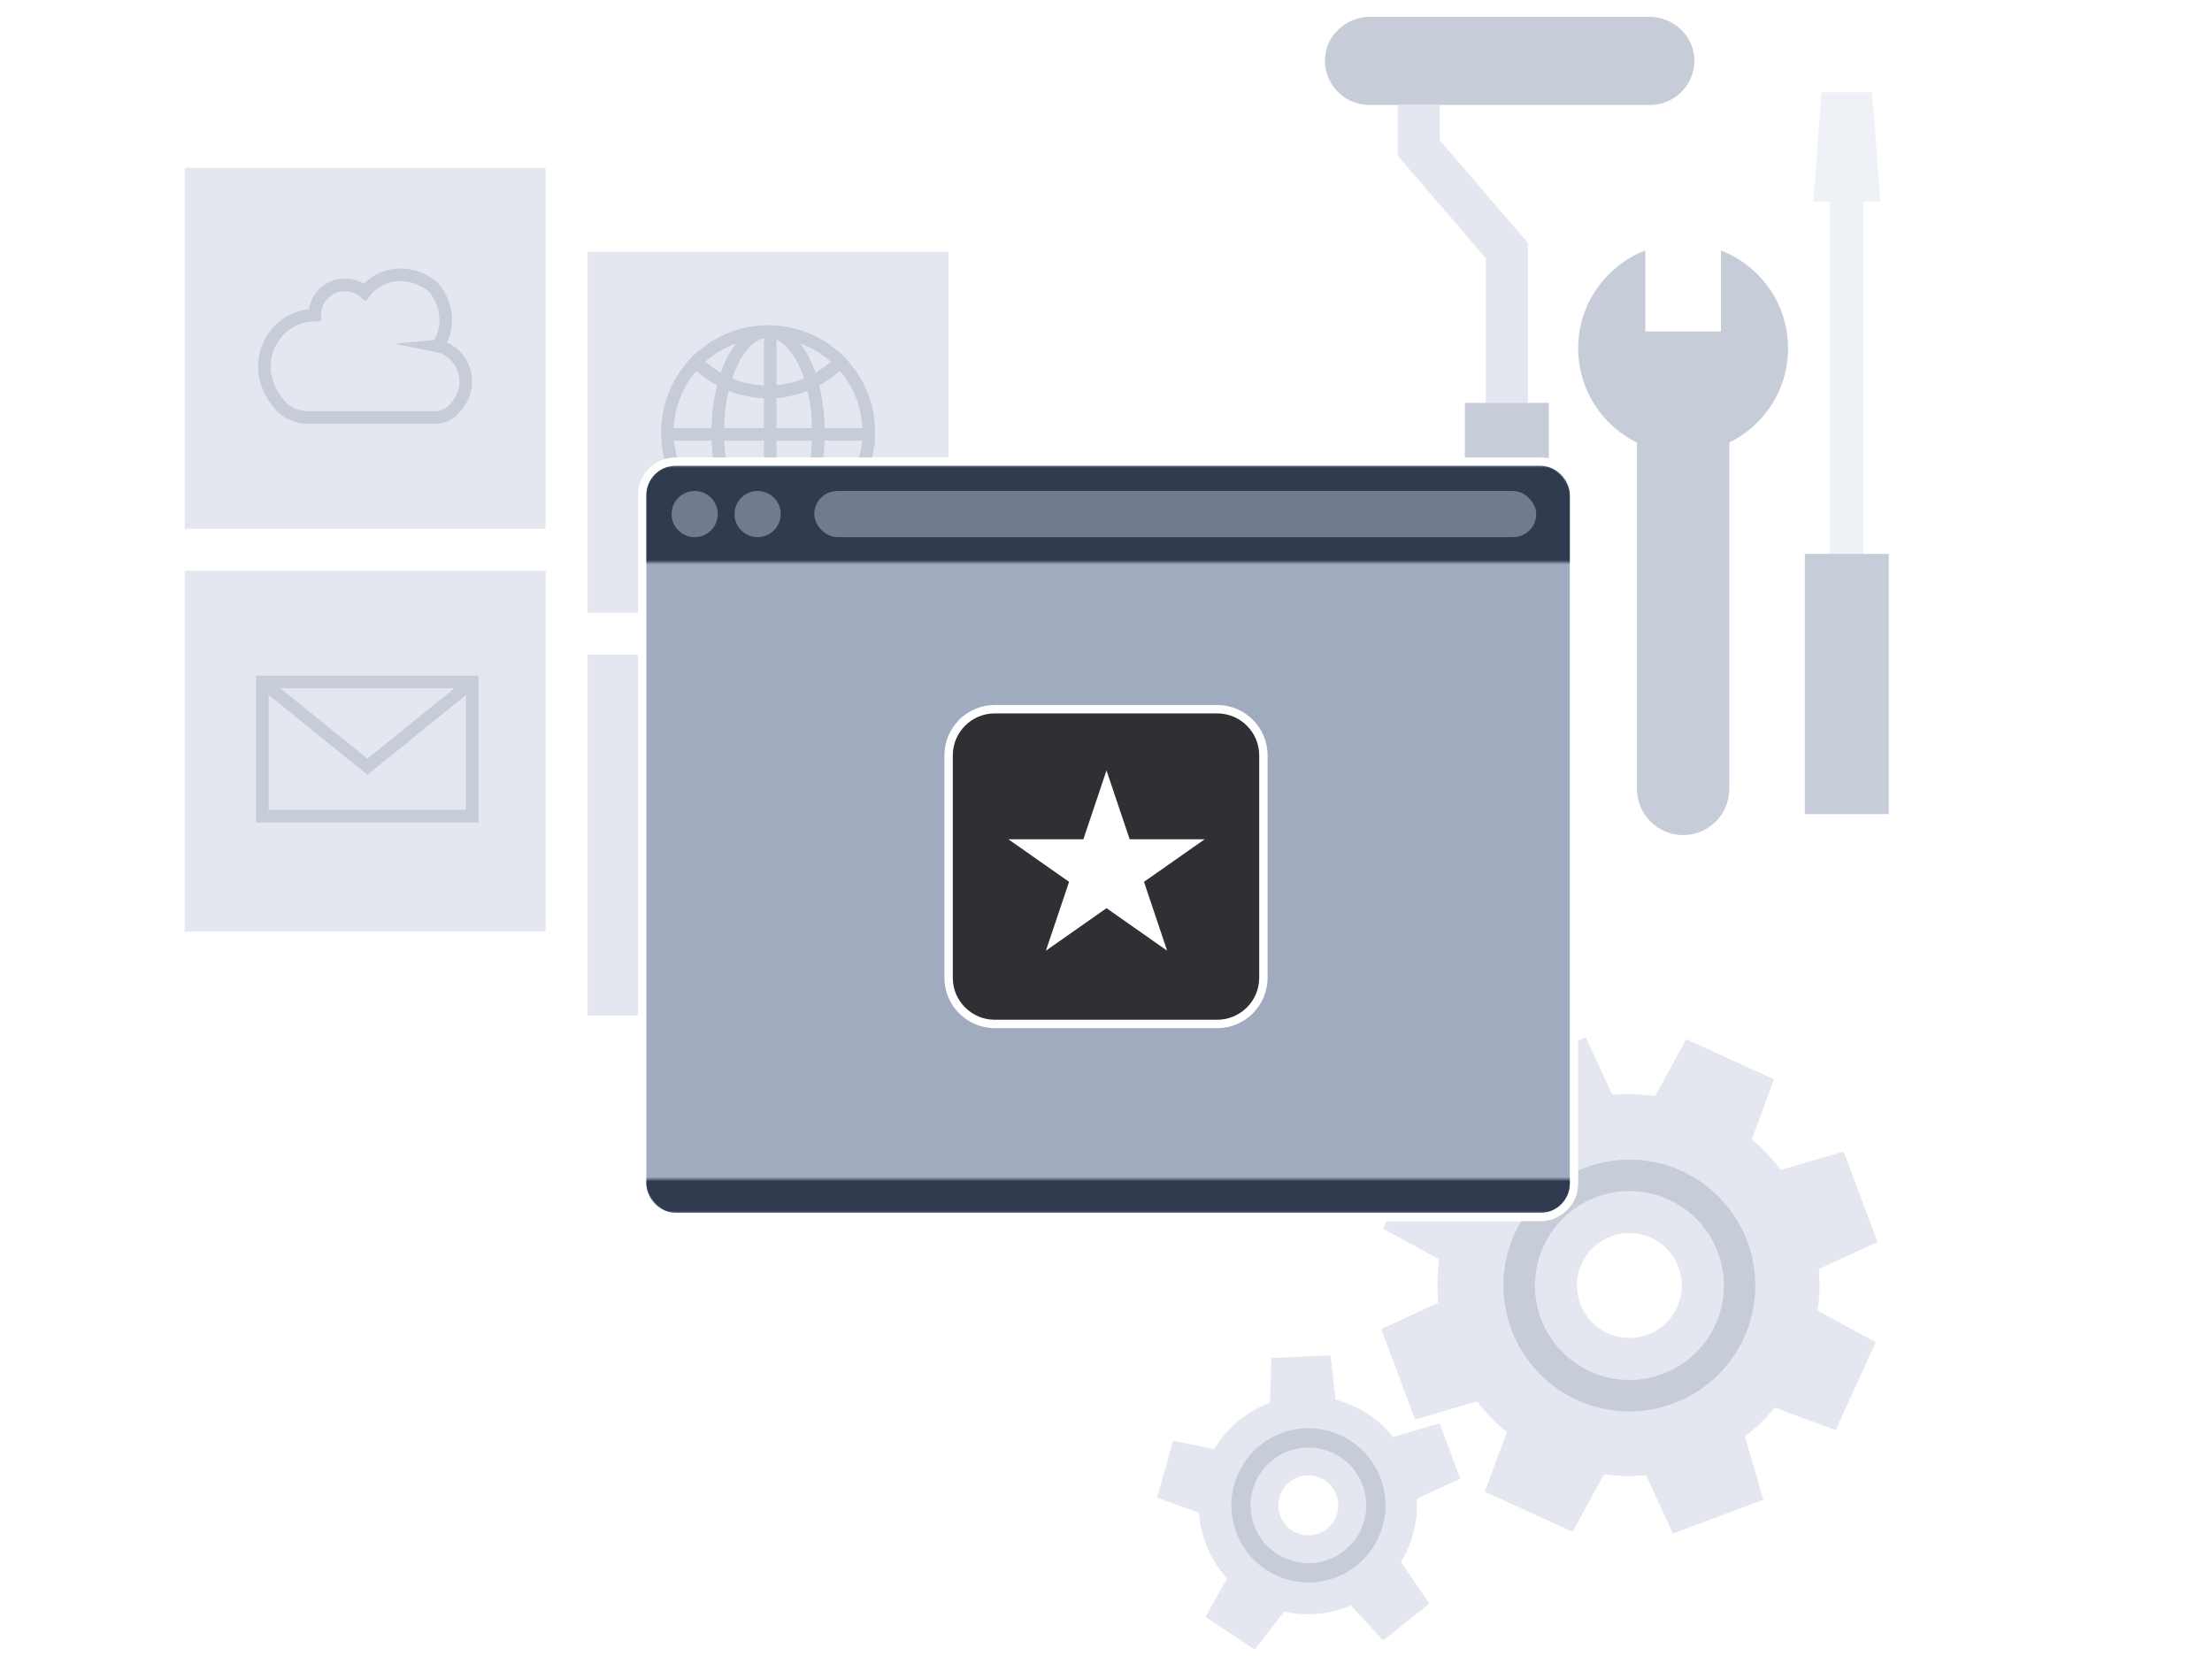 <?xml version="1.0" encoding="UTF-8"?>
<svg id="hosting-graphic-mypanel" xmlns="http://www.w3.org/2000/svg" xmlns:xlink="http://www.w3.org/1999/xlink" viewBox="0 0 527 400">
  <defs>
    <style>
      .cls-1 {
        mask: url(#mask);
      }

      .cls-2 {
        filter: url(#luminosity-invert);
      }

      .cls-3 {
        fill: #2f3033;
      }

      .cls-4 {
        stroke: #d2d7e5;
        stroke-width: 10px;
      }

      .cls-4, .cls-5 {
        fill: none;
        stroke-miterlimit: 10;
      }

      .cls-6 {
        fill: #e3e8f0;
      }

      .cls-7 {
        fill: #707b90;
      }

      .cls-5 {
        stroke: #a0abc0;
        stroke-width: 3px;
      }

      .cls-8 {
        fill: #fff;
      }

      .cls-9 {
        opacity: .6;
      }

      .cls-10 {
        fill: #303b50;
      }

      .cls-11 {
        fill: #d2d7e5;
      }

      .cls-12 {
        fill: #a0abc0;
      }
    </style>
    <filter id="luminosity-invert" x="149.36" y="111" width="237.43" height="178" color-interpolation-filters="sRGB" filterUnits="userSpaceOnUse">
      <feColorMatrix result="cm" values="-1 0 0 0 1 0 -1 0 0 1 0 0 -1 0 1 0 0 0 1 0"/>
    </filter>
    <mask id="mask" x="149.36" y="111" width="237.43" height="178" maskUnits="userSpaceOnUse">
      <g class="cls-2">
        <g>
          <rect class="cls-10" x="149.36" y="111" width="237.43" height="23"/>
          <rect class="cls-10" x="150.69" y="281" width="230.12" height="8"/>
        </g>
      </g>
    </mask>
  </defs>
  <g class="cls-9">
    <g>
      <path class="cls-11" d="M287.25,367.78c5.03,13.44,20.01,20.26,33.46,15.23,13.44-5.03,20.26-20.01,15.23-33.46-5.03-13.44-20.01-20.26-33.46-15.23s-20.26,20.01-15.23,33.46ZM305.03,361.22c-1.38-3.69.49-7.81,4.18-9.19,3.69-1.38,7.81.49,9.19,4.18s-.49,7.81-4.18,9.19c-3.69,1.38-7.81-.49-9.19-4.18Z"/>
      <path class="cls-11" d="M345.37,322.18c8.81,23.53,35.03,35.47,58.56,26.66,23.53-8.81,35.47-35.03,26.66-58.56-8.81-23.53-35.03-35.47-58.56-26.66-23.53,8.81-35.47,35.03-26.66,58.56ZM376.49,310.71c-2.42-6.47.86-13.67,7.33-16.09s13.67.86,16.09,7.33-.86,13.67-7.33,16.09c-6.47,2.42-13.67-.86-16.09-7.33Z"/>
      <path class="cls-12" d="M360.1,316.85c5.81,15.52,23.1,23.39,38.61,17.58,15.52-5.81,23.39-23.1,17.58-38.61-5.81-15.52-23.1-23.39-38.61-17.58-15.52,5.81-23.39,23.1-17.58,38.61ZM367.13,314.22c-4.36-11.64,1.55-24.6,13.19-28.96,11.64-4.36,24.6,1.55,28.96,13.19,4.36,11.64-1.55,24.6-13.19,28.96s-24.6-1.55-28.96-13.19Z"/>
      <polygon class="cls-11" points="363.87 281.27 389.16 271.8 377.82 247.22 356.28 255.28 363.87 281.27"/>
      <polygon class="cls-11" points="353.28 305.81 364.46 281.24 339.06 271.87 329.53 292.8 353.28 305.81"/>
      <polygon class="cls-11" points="363.14 330.66 353.67 305.37 329.09 316.71 337.15 338.25 363.14 330.66"/>
      <polygon class="cls-11" points="387.68 341.25 363.11 330.07 353.74 355.47 374.67 365 387.68 341.25"/>
      <polygon class="cls-11" points="412.53 331.39 387.24 340.86 398.58 365.44 420.12 357.38 412.53 331.39"/>
      <polygon class="cls-11" points="423.13 306.85 411.94 331.42 437.34 340.79 446.87 319.86 423.13 306.85"/>
      <polygon class="cls-11" points="413.26 282 422.73 307.29 447.31 295.95 439.25 274.41 413.26 282"/>
      <polygon class="cls-11" points="388.72 271.4 413.29 282.59 422.66 257.19 401.73 247.66 388.72 271.4"/>
      <path class="cls-12" d="M294.53,365.16c3.56,9.5,14.14,14.32,23.64,10.76s14.32-14.14,10.76-23.64-14.14-14.32-23.64-10.76-14.32,14.14-10.76,23.64ZM298.83,363.55c-2.67-7.13.95-15.06,8.07-17.73s15.06.95,17.73,8.07-.95,15.06-8.07,17.73-15.06-.95-17.73-8.07Z"/>
      <polygon class="cls-11" points="327.07 343.83 332.87 359.31 347.92 352.37 342.99 339.18 327.07 343.83"/>
      <polygon class="cls-11" points="302.4 340.17 318.92 339.44 316.97 322.98 302.9 323.6 302.4 340.17"/>
      <polygon class="cls-11" points="291.29 362.5 295.71 346.57 279.45 343.33 275.69 356.9 291.29 362.5"/>
      <polygon class="cls-11" points="309.1 379.97 295.31 370.84 287.21 385.3 298.95 393.08 309.1 379.97"/>
      <polygon class="cls-11" points="331.21 368.44 318.27 378.73 329.52 390.91 340.54 382.15 331.21 368.44"/>
    </g>
    <g>
      <rect class="cls-11" x="44" y="40" width="86" height="86"/>
      <rect class="cls-11" x="44" y="136" width="86" height="86"/>
      <rect class="cls-11" x="140" y="60" width="86" height="86"/>
      <rect class="cls-11" x="140" y="156" width="86" height="86"/>
      <path class="cls-5" d="M104.26,82.45c2.31-3.31,2.83-7.98.04-12.59-.63-1.05-1.53-1.93-2.59-2.56-5.81-3.42-11.68-1.67-14.82,2.33-1.26-1.09-2.9-1.75-4.7-1.75-3.98,0-7.2,3.22-7.2,7.2-9.62,0-16.59,11.74-8.35,21.39,1.67,1.96,4.17,3.02,6.74,3.02,7.34,0,24.03,0,30.13,0,1.65,0,3.27-.59,4.43-1.76,5.98-6.01,2.29-14.08-3.69-15.28Z"/>
      <g>
        <path class="cls-5" d="M200.13,86.2c-4.36,4.44-10.42,7.2-17.13,7.2s-12.77-2.76-17.13-7.2c-4.25,4.33-6.87,10.26-6.87,16.8s2.63,12.47,6.87,16.8c4.36-4.44,10.42-7.2,17.13-7.2s12.77,2.76,17.13,7.2c4.25-4.33,6.87-10.26,6.87-16.8s-2.63-12.47-6.87-16.8Z"/>
        <path class="cls-5" d="M183,93.4c6.71,0,12.77-2.76,17.13-7.2-4.36-4.44-10.42-7.2-17.13-7.2s-12.77,2.76-17.13,7.2c4.36,4.44,10.42,7.2,17.13,7.2Z"/>
        <path class="cls-5" d="M183,112.6c-6.71,0-12.77,2.76-17.13,7.2,4.36,4.44,10.42,7.2,17.13,7.2s12.77-2.76,17.13-7.2c-4.36-4.44-10.42-7.2-17.13-7.2Z"/>
        <ellipse class="cls-5" cx="183" cy="103" rx="12" ry="24"/>
        <line class="cls-5" x1="183.5" y1="79" x2="183.5" y2="127"/>
        <line class="cls-5" x1="159" y1="103.5" x2="207" y2="103.5"/>
      </g>
      <g>
        <rect class="cls-5" x="62.5" y="162.5" width="50" height="32"/>
        <polyline class="cls-5" points="63.71 163.43 87.53 182.71 111.35 163.43"/>
      </g>
    </g>
    <g>
      <path class="cls-12" d="M392.87,4h-66.4c-5.16,0-9.78,3.6-10.65,8.69-1.12,6.57,3.98,12.31,10.35,12.31h67c6.37,0,11.46-5.75,10.35-12.31-.87-5.09-5.49-8.69-10.65-8.69Z"/>
      <polyline class="cls-4" points="338 25 338 35.25 359 59.69 359 96"/>
      <rect class="cls-12" x="332.5" y="112.5" width="53" height="20" transform="translate(481.5 -236.5) rotate(90)"/>
    </g>
    <g>
      <path class="cls-12" d="M410,59.68v19.32h-18v-19.32c-9.36,3.61-16,12.69-16,23.32,0,13.81,11.19,25,25,25s25-11.19,25-25c0-10.63-6.64-19.71-16-23.32Z"/>
      <path class="cls-12" d="M390,97h22v91c0,6.07-4.93,11-11,11h0c-6.07,0-11-4.93-11-11v-91h0Z"/>
    </g>
    <g>
      <rect class="cls-6" x="393" y="82" width="94" height="8" transform="translate(526 -354) rotate(90)"/>
      <rect class="cls-12" x="409" y="153" width="62" height="20" transform="translate(603 -277) rotate(90)"/>
      <polygon class="cls-6" points="432 48 434 22 446 22 448 48 432 48"/>
    </g>
  </g>
  <g>
    <g>
      <rect class="cls-12" x="153" y="110" width="222" height="180" rx="8" ry="8"/>
      <path class="cls-8" d="M367,111c3.85,0,7,3.15,7,7v164c0,3.85-3.15,7-7,7h-206c-3.85,0-7-3.15-7-7V118c0-3.85,3.15-7,7-7h206M367,109h-206c-4.96,0-9,4.04-9,9v164c0,4.96,4.04,9,9,9h206c4.96,0,9-4.04,9-9V118c0-4.96-4.04-9-9-9h0Z"/>
    </g>
    <g class="cls-1">
      <rect class="cls-10" x="154" y="111" width="220" height="178" rx="7" ry="7"/>
    </g>
    <circle class="cls-7" cx="165.5" cy="122.5" r="5.5"/>
    <circle class="cls-7" cx="180.5" cy="122.5" r="5.5"/>
    <rect class="cls-7" x="194" y="117" width="172" height="11" rx="5.5" ry="5.5"/>
  </g>
  <g>
    <g>
      <rect class="cls-3" x="226" y="169" width="75" height="75" rx="11" ry="11"/>
      <path class="cls-8" d="M290,170c5.52,0,10,4.48,10,10v53c0,5.52-4.48,10-10,10h-53c-5.52,0-10-4.48-10-10v-53c0-5.52,4.48-10,10-10h53M290,168h-53c-6.62,0-12,5.38-12,12v53c0,6.62,5.38,12,12,12h53c6.62,0,12-5.38,12-12v-53c0-6.62-5.38-12-12-12h0Z"/>
    </g>
    <polygon class="cls-8" points="263.62 183.59 269.14 200 287 200 272.55 210.14 278.07 226.55 263.62 216.41 249.18 226.55 254.7 210.14 240.25 200 258.11 200 263.62 183.59"/>
  </g>
</svg>